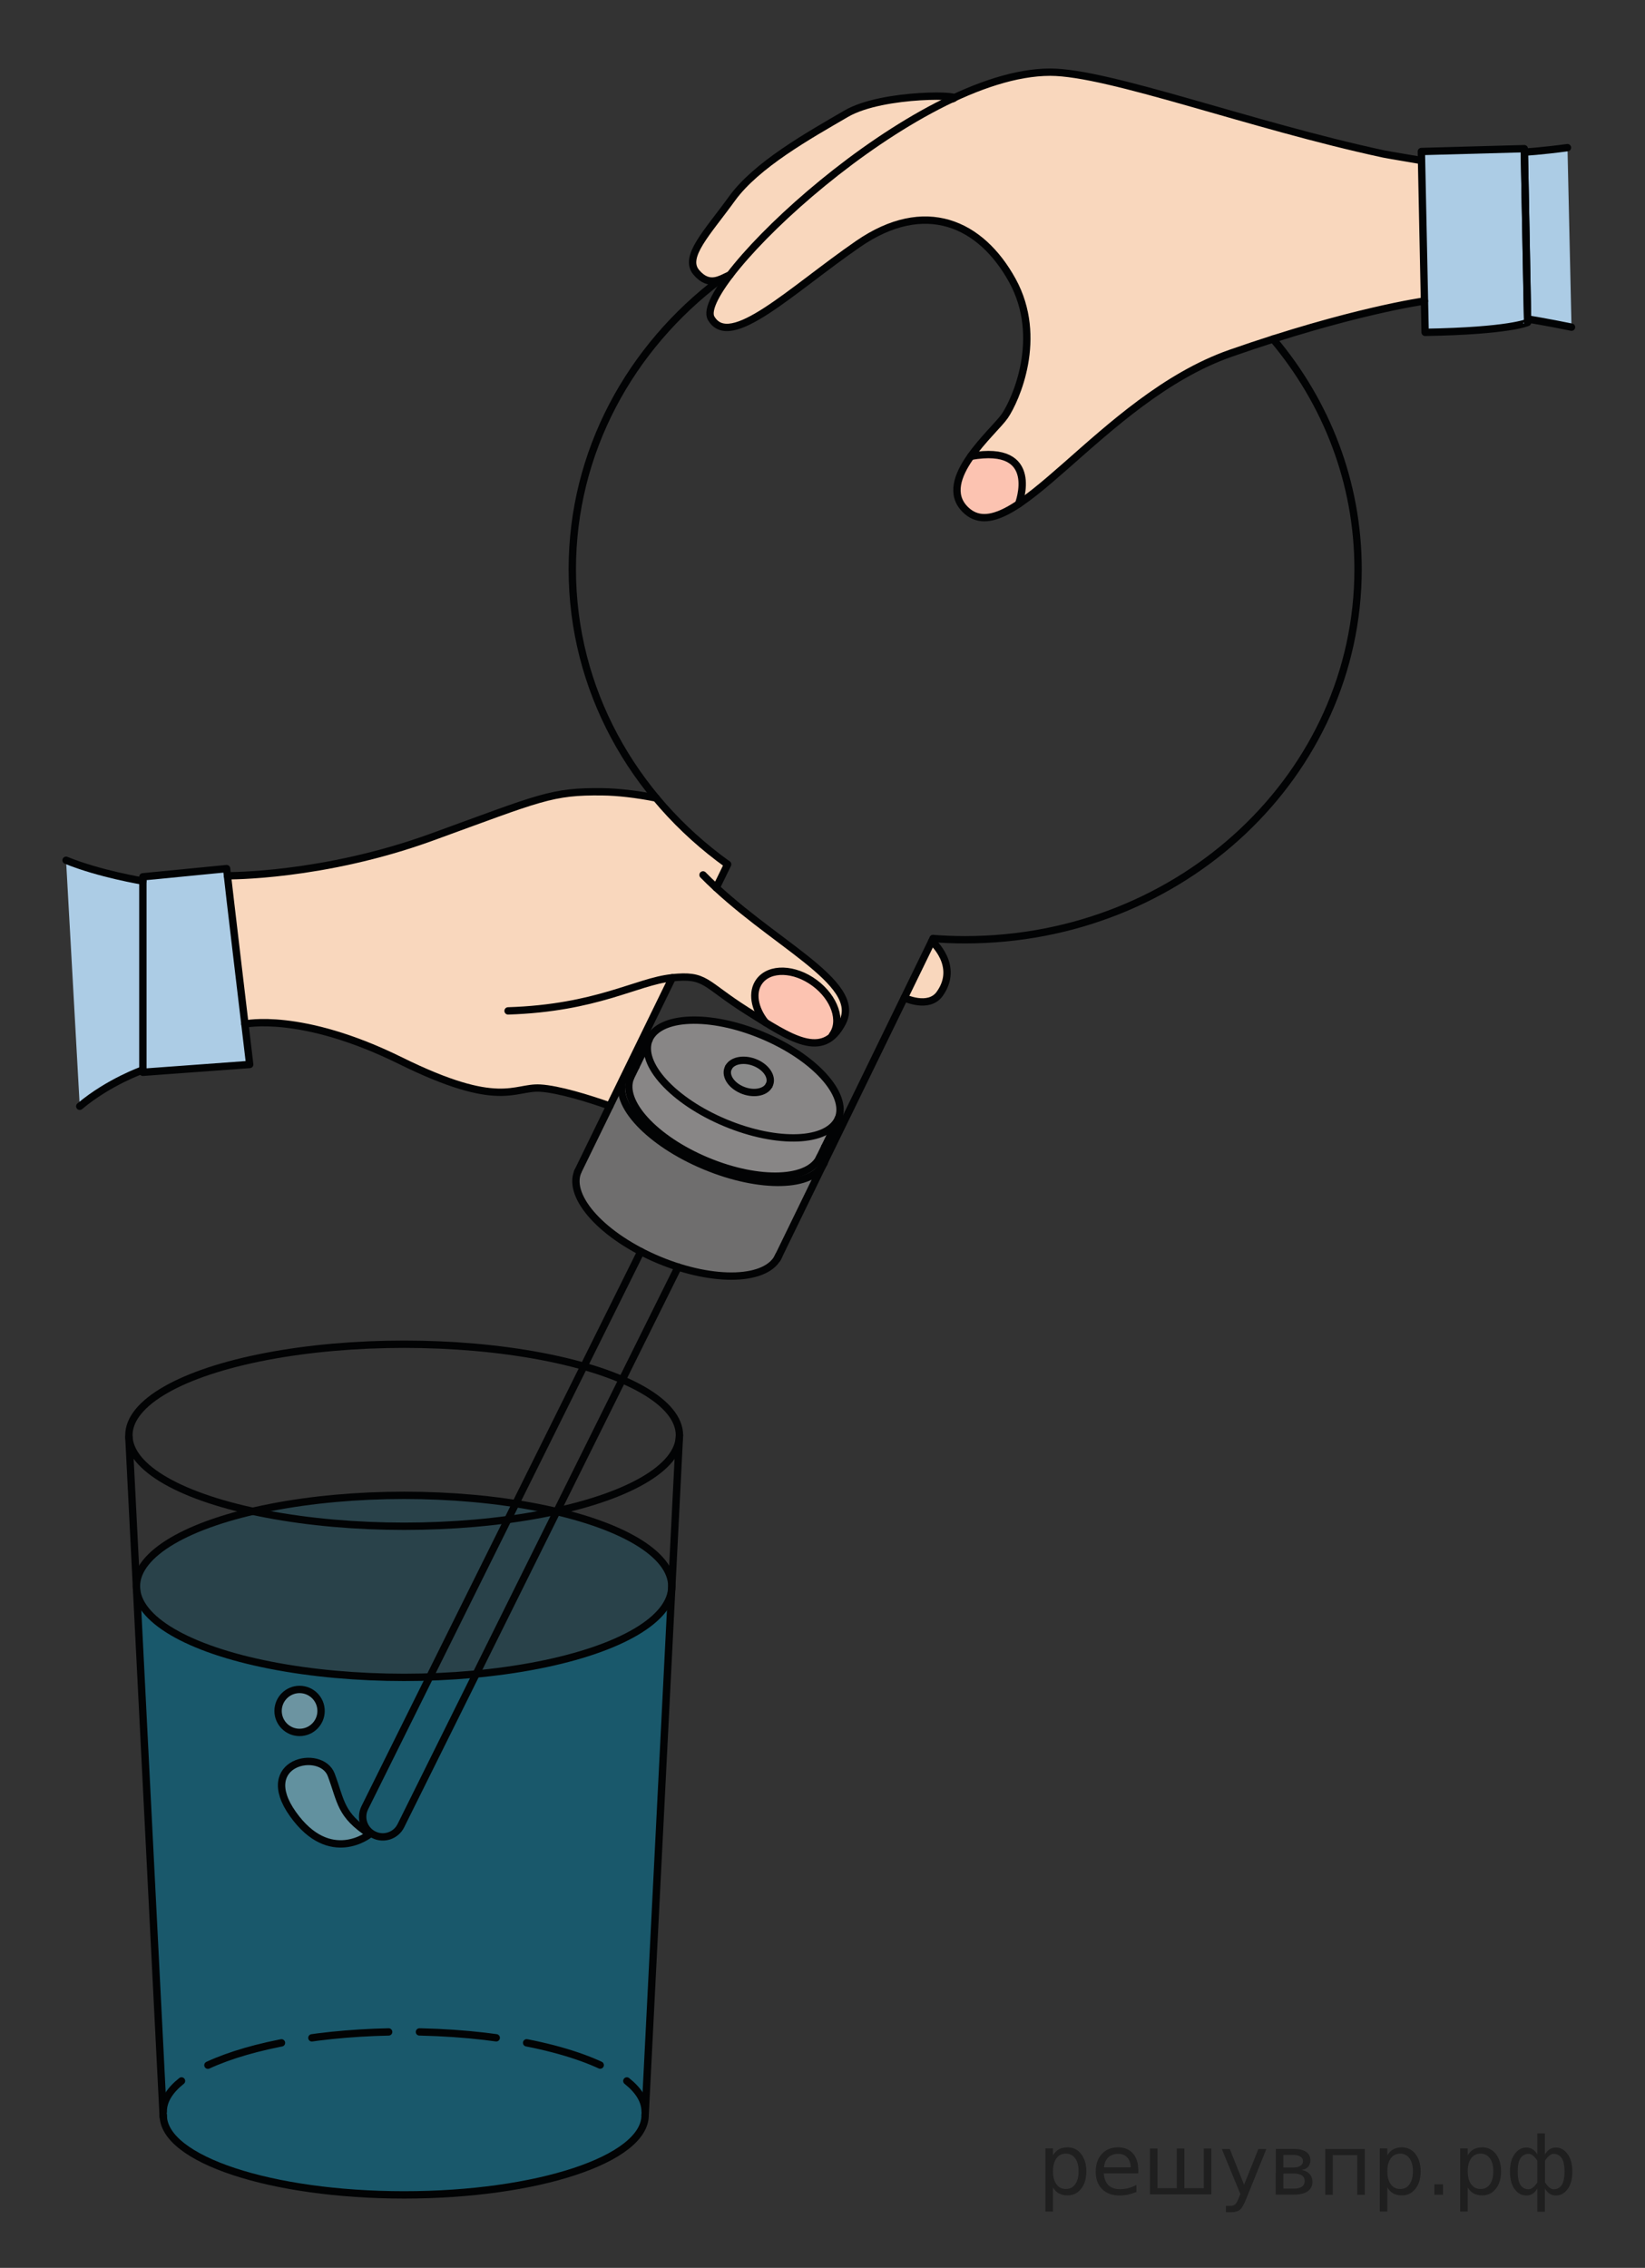 <?xml version="1.0" encoding="utf-8"?>
<!-- Generator: Adobe Illustrator 16.0.0, SVG Export Plug-In . SVG Version: 6.00 Build 0)  -->
<!DOCTYPE svg PUBLIC "-//W3C//DTD SVG 1.1//EN" "http://www.w3.org/Graphics/SVG/1.1/DTD/svg11.dtd">
<svg version="1.1" id="Слой_1" xmlns="http://www.w3.org/2000/svg" xmlns:xlink="http://www.w3.org/1999/xlink" x="0px" y="0px"
	 width="167.781px" height="231.323px" viewBox="0 0 167.781 231.323" enable-background="new 0 0 167.781 231.323"
	 xml:space="preserve">
<rect x="0" y="0" width="167.781" height="231.323" fill="#333333" stroke="none"/>
<path opacity="0.7" fill="#ADAAAA" enable-background="new    " d="M83.721,118.027c-1.032,2.477-6.198,2.678-11.535,0.451
	s-8.828-6.039-7.795-8.515l1.874-3.85l0.021-0.056c-1.037,2.486,2.446,6.304,7.777,8.528s10.494,2.012,11.532-0.474v0.064
	l-1.977,4.062"/>
<path opacity="0.7" fill="#ADAAAA" enable-background="new    " d="M85.415,114.122c1.037-2.486-2.444-6.305-7.776-8.529
	c-5.333-2.224-10.497-2.012-11.534,0.475l0.021-0.065c-1.037,2.486,2.445,6.304,7.777,8.528c5.332,2.224,10.495,2.012,11.532-0.474"
	/>
<path opacity="0.5" fill="#ADAAAA" enable-background="new    " d="M83.607,117.97c-1.031,2.477-6.197,2.679-11.535,0.453
	c-5.338-2.227-8.829-6.04-7.795-8.516l0.548-1.126c-0.618,0.326-1.067,0.771-1.301,1.332l0.007-0.05
	c-1.06,2.538,2.666,6.507,8.32,8.866s11.097,2.213,12.155-0.324l-0.005,0.051c0.209-0.507,0.23-1.07,0.084-1.666l-0.581,1.193"/>
<path opacity="0.5" fill="#ADAAAA" enable-background="new    " d="M79.285,128.426l4.757-9.771
	c-1.06,2.538-6.502,2.684-12.156,0.325c-5.654-2.358-9.379-6.329-8.32-8.867l-0.064,0.07l-4.57,9.37
	c-1.093,2.617,2.613,6.656,8.276,9.019c5.662,2.362,11.14,2.154,12.23-0.464"/>
<path fill="#F9D7BD" d="M92.232,101.772c0,0,2.479,1.186,3.61-0.393c2.071-2.891-0.801-5.377-0.801-5.377l-2.788,5.729"/>
<g>
	<path fill="#ACCCE5" d="M160.286,33.37c-2.503-0.514-4.479-0.834-4.479-0.834l-0.33-17.02c0,0-0.356,0.403,4.396-0.497"/>
</g>
<path fill="#ACCCE5" d="M145.355,33.9l-0.385-18.447l10.499-0.289l0.337,17.724C155.806,32.889,153.977,33.756,145.355,33.9z"/>
<path fill="#ACCCE5" d="M6.738,87.748c3.419,1.396,7.833,2.119,7.833,2.119v19.266c0,0-3.45,1.204-6.437,3.708"/>
<path fill="#ACCCE5" d="M23.115,88.599c0,0.192,2.353,19.977,2.353,19.977l-10.896,0.798v-19.94L23.115,88.599z"/>
<path fill="#F9D7BD" d="M74.217,88.163l-1.165,2.385c6.639,6.14,14.896,9.848,12.868,13.763c-2.011,3.882-5.299,1.595-9.73-1.198
	c-4.431-2.794-4.08-3.764-7.645-3.378l0.028-0.003l-6.378,13.078l0.001,0c-2.188-0.778-5.279-1.72-7.101-1.823
	c-2.697-0.153-4.109,2.208-14.257-2.802c-10.146-5.009-15.86-3.729-15.86-3.729c-0.582-4.9-1.508-12.719-1.784-15.128
	c0,0,9.721,0.105,20.843-3.941c11.123-4.046,12.215-4.688,17.417-4.624c1.548,0.02,3.436,0.231,5.468,0.634l-0.003-0.001
	c2.104,2.522,4.54,4.788,7.246,6.735"/>
<path fill="#FCC3B1" d="M104.03,51.456c0,0,2.168-5.923-4.88-5.045c-1.483,1.949-2.313,3.946-0.646,5.611
	c1.471,1.472,3.053,1.109,5.413-0.533"/>
<path fill="#F9D7BD" d="M97.023,10.112c1.998-0.438-6.911-0.727-10.718,1.488c-3.805,2.215-9.151,5.202-11.656,8.67
	c-2.504,3.467-4.972,5.93-3.628,7.513c1.342,1.584,2.54,0.63,3.437,0.251l-0.009,0.013c4.046-5.292,13.493-13.6,22.496-17.899"/>
<path fill="#F9D7BD" d="M103.917,51.334c5.09-3.562,12.538-12.127,21.593-15.299c12.285-4.302,19.778-5.331,19.778-5.331
	l-0.318-14.335c-2.914-0.482-3.822-0.659-3.822-0.659c-13.566-2.906-28.063-8.349-34.035-8.349c-13.823,0-36.51,21.77-34.582,25.094
	c1.925,3.323,8.139-2.842,14.979-7.562c6.839-4.72,12.539-2.12,15.749,3.725c3.21,5.843,0.32,12.201-0.771,13.806
	c-0.486,0.718-2.39,2.615-3.588,4.19C105.895,45.014,103.917,51.334,103.917,51.334"/>
<ellipse opacity="0.2" fill="#007EA5" enable-background="new    " cx="41.223" cy="161.809" rx="27.304" ry="9.284"/>
<path opacity="0.5" fill="#007EA5" enable-background="new    " d="M16.644,215.947l-2.733-54.139
	c0,5.127,12.224,9.284,27.304,9.284c15.078,0,27.302-4.157,27.302-9.284l0.01-0.178l-2.732,54.121
	c0,4.489-11.003,8.127-24.575,8.127c-13.574,0-24.576-3.638-24.576-8.127"/>
<ellipse fill="none" stroke="#020304" stroke-width="0.75" stroke-linecap="round" stroke-linejoin="round" stroke-miterlimit="10" cx="41.223" cy="146.396" rx="28.077" ry="9.284"/>
<ellipse fill="none" stroke="#020304" stroke-width="0.75" stroke-linecap="round" stroke-linejoin="round" stroke-miterlimit="10" cx="41.218" cy="161.809" rx="27.304" ry="9.284"/>
<path fill="none" stroke="#020304" stroke-width="0.75" stroke-linecap="round" stroke-linejoin="round" stroke-miterlimit="10" d="
	M41.223,207.627"/>
<path fill="none" stroke="#020304" stroke-width="0.75" stroke-linecap="round" stroke-linejoin="round" stroke-miterlimit="10" d="
	M65.798,215.752c0,4.489-11.002,8.127-24.575,8.127c-13.572,0-24.574-3.638-24.574-8.127"/>
<path fill="none" stroke="#020304" stroke-width="0.75" stroke-linecap="round" stroke-linejoin="round" stroke-miterlimit="10" d="
	M41.223,219.64"/>
<g>
	<g>
		<path fill="none" stroke="#020304" stroke-width="0.75" stroke-linecap="round" stroke-linejoin="round" d="M16.649,215.367
			c0-1.102,0.663-2.152,1.864-3.11"/>
		
			<path fill="none" stroke="#020304" stroke-width="0.75" stroke-linecap="round" stroke-linejoin="round" stroke-dasharray="7.858,3.143" d="
			M21.207,210.651c4.456-2.064,11.761-3.411,20.017-3.411c9.184,0,17.19,1.666,21.408,4.133"/>
		<path fill="none" stroke="#020304" stroke-width="0.75" stroke-linecap="round" stroke-linejoin="round" d="M63.935,212.257
			c1.201,0.958,1.864,2.009,1.864,3.11"/>
	</g>
</g>
<line fill="none" stroke="#020304" stroke-width="0.75" stroke-linecap="round" stroke-linejoin="round" stroke-miterlimit="10" x1="69.3" y1="146.396" x2="65.798" y2="215.752"/>
<line fill="none" stroke="#020304" stroke-width="0.75" stroke-linecap="round" stroke-linejoin="round" stroke-miterlimit="10" x1="13.146" y1="146.592" x2="16.649" y2="215.947"/>
<path fill="none" stroke="#020304" stroke-width="0.75" stroke-linecap="round" stroke-linejoin="round" stroke-miterlimit="10" d="
	M12.265,167.395"/>
<path fill="none" stroke="#020304" stroke-width="0.75" stroke-linecap="round" stroke-linejoin="round" stroke-miterlimit="10" d="
	M98.443,20.27"/>
<path fill="none" stroke="#020304" stroke-width="0.75" stroke-linecap="round" stroke-linejoin="round" stroke-miterlimit="10" d="
	M74.163,88.132c-9.6-6.905-15.792-17.805-15.792-30.069c0-11.958,5.888-22.618,15.079-29.544"/>
<path fill="none" stroke="#020304" stroke-width="0.75" stroke-linecap="round" stroke-linejoin="round" stroke-miterlimit="10" d="
	M129.846,34.584c5.427,6.448,8.67,14.606,8.67,23.479c0,20.873-17.942,37.793-40.073,37.793c-1.102,0-2.194-0.042-3.274-0.125"/>
<path fill="none" stroke="#020304" stroke-width="0.75" stroke-linecap="round" stroke-linejoin="round" stroke-miterlimit="10" d="
	M145.289,30.704c0,0-7.493,1.029-19.778,5.331c-13.291,4.656-22.42,20.574-27.067,15.927c-3.012-3.012,2.954-7.931,4.045-9.537
	c1.092-1.605,3.981-7.963,0.771-13.806c-3.21-5.845-8.91-8.445-15.749-3.725c-6.84,4.72-13.054,10.885-14.979,7.562
	C70.603,29.131,93.29,7.361,107.113,7.361c5.973,0,20.469,5.442,34.035,8.349c0,0,0.908,0.177,3.822,0.659"/>
<path fill="none" stroke="#020304" stroke-width="0.75" stroke-linecap="round" stroke-linejoin="round" stroke-miterlimit="10" d="
	M103.891,51.41c0,0,2.366-6.155-4.877-4.866"/>
<path fill="none" stroke="#020304" stroke-width="0.75" stroke-linecap="round" stroke-linejoin="round" stroke-miterlimit="10" d="
	M97.023,10.112c1.998-0.438-6.911-0.727-10.718,1.488c-3.805,2.215-9.151,5.202-11.656,8.67c-2.504,3.467-4.972,5.93-3.628,7.513
	c1.342,1.584,2.54,0.63,3.437,0.251"/>
<path fill="none" stroke="#020304" stroke-width="0.75" stroke-linecap="round" stroke-linejoin="round" stroke-miterlimit="10" d="
	M145.355,33.9l-0.385-18.447l10.499-0.289l0.337,17.724C155.806,32.889,153.977,33.756,145.355,33.9z"/>
<path fill="none" stroke="#020304" stroke-width="0.75" stroke-linecap="round" stroke-linejoin="round" stroke-miterlimit="10" d="
	M160.286,33.37c-2.503-0.514-4.479-0.834-4.479-0.834l-0.33-17.02c0,0,1.663-0.088,4.394-0.455"/>
<path fill="none" stroke="#020304" stroke-width="0.75" stroke-linecap="round" stroke-linejoin="round" stroke-miterlimit="10" d="
	M71.162,119.036"/>
<path fill="none" stroke="#020304" stroke-width="0.75" stroke-linecap="round" stroke-linejoin="round" stroke-miterlimit="10" d="
	M79.438,128.055c-1.092,2.619-6.569,2.826-12.231,0.464c-5.663-2.361-9.367-6.398-8.276-9.017"/>
<line fill="none" stroke="#020304" stroke-width="0.75" stroke-linecap="round" stroke-linejoin="round" stroke-miterlimit="10" x1="79.285" y1="128.374" x2="95.171" y2="95.733"/>
<line fill="none" stroke="#020304" stroke-width="0.75" stroke-linecap="round" stroke-linejoin="round" stroke-miterlimit="10" x1="73.052" y1="90.548" x2="74.217" y2="88.163"/>
<line fill="none" stroke="#020304" stroke-width="0.75" stroke-linecap="round" stroke-linejoin="round" stroke-miterlimit="10" x1="58.93" y1="119.502" x2="68.573" y2="99.731"/>
<path fill="none" stroke="#020304" stroke-width="0.75" stroke-linecap="round" stroke-linejoin="round" stroke-miterlimit="10" d="
	M84.042,118.604c-1.06,2.537-6.501,2.684-12.156,0.324c-5.654-2.358-9.379-6.328-8.32-8.866"/>
<path fill="none" stroke="#020304" stroke-width="0.75" stroke-linecap="round" stroke-linejoin="round" stroke-miterlimit="10" d="
	M23.115,88.599c0,0.192,2.353,19.977,2.353,19.977l-10.896,0.798v-19.94L23.115,88.599z"/>
<path fill="none" stroke="#020304" stroke-width="0.75" stroke-linecap="round" stroke-linejoin="round" stroke-miterlimit="10" d="
	M14.572,109.133c0,0-3.45,1.204-6.437,3.708"/>
<path fill="none" stroke="#020304" stroke-width="0.75" stroke-linecap="round" stroke-linejoin="round" stroke-miterlimit="10" d="
	M14.572,89.867c0,0-4.414-0.723-7.833-2.119"/>
<path fill="none" stroke="#020304" stroke-width="0.75" stroke-linecap="round" stroke-linejoin="round" stroke-miterlimit="10" d="
	M90.207,103.112"/>
<path fill="none" stroke="#020304" stroke-width="0.75" stroke-linecap="round" stroke-linejoin="round" stroke-miterlimit="10" d="
	M80.976,87.378"/>
<path fill="none" stroke="#020304" stroke-width="0.75" stroke-linecap="round" stroke-linejoin="round" stroke-miterlimit="10" d="
	M23.194,89.329c0,0,9.721,0.105,20.843-3.941c11.123-4.046,12.215-4.688,17.417-4.624c1.548,0.02,3.436,0.231,5.468,0.634"/>
<path fill="none" stroke="#020304" stroke-width="0.75" stroke-linecap="round" stroke-linejoin="round" stroke-miterlimit="10" d="
	M64.481,113.708"/>
<path fill="none" stroke="#020304" stroke-width="0.75" stroke-linecap="round" stroke-linejoin="round" stroke-miterlimit="10" d="
	M24.978,104.457c0,0,5.714-1.28,15.86,3.729c10.148,5.009,11.56,2.649,14.257,2.802c1.822,0.103,4.913,1.044,7.101,1.823"/>
<path fill="none" stroke="#020304" stroke-width="0.75" stroke-linecap="round" stroke-linejoin="round" stroke-miterlimit="10" d="
	M85.516,114.056c-1.037,2.486-6.201,2.698-11.532,0.474c-5.333-2.224-8.814-6.042-7.777-8.528"/>
<path fill="none" stroke="#020304" stroke-width="0.75" stroke-linecap="round" stroke-linejoin="round" stroke-miterlimit="10" d="
	M66.185,106.067c1.037-2.487,6.202-2.698,11.534-0.475c5.333,2.224,8.815,6.043,7.778,8.529"/>
<line fill="none" stroke="#020304" stroke-width="0.75" stroke-linecap="round" stroke-linejoin="round" stroke-miterlimit="10" x1="85.516" y1="114.122" x2="83.539" y2="118.184"/>
<line fill="none" stroke="#020304" stroke-width="0.75" stroke-linecap="round" stroke-linejoin="round" stroke-miterlimit="10" x1="66.185" y1="106.058" x2="64.313" y2="109.907"/>
<path fill="none" stroke="#020304" stroke-width="0.75" stroke-linecap="round" stroke-linejoin="round" stroke-miterlimit="10" d="
	M83.644,117.971c-1.033,2.477-6.199,2.68-11.535,0.452c-5.339-2.227-8.828-6.039-7.796-8.516"/>
<path fill="none" stroke="#020304" stroke-width="0.75" stroke-linecap="round" stroke-linejoin="round" stroke-miterlimit="10" d="
	M84.121,116.989c0.147,0.595,0.125,1.16-0.086,1.666"/>
<path fill="none" stroke="#020304" stroke-width="0.75" stroke-linecap="round" stroke-linejoin="round" stroke-miterlimit="10" d="
	M75.714,109.787"/>
<path fill="none" stroke="#020304" stroke-width="0.75" stroke-linecap="round" stroke-linejoin="round" stroke-miterlimit="10" d="
	M63.56,110.113c0.233-0.561,0.683-1.006,1.3-1.332"/>
<path fill="none" stroke="#020304" stroke-width="0.75" stroke-linecap="round" stroke-linejoin="round" stroke-miterlimit="10" d="
	M69.168,129.24l-28.282,56.983c-0.505,1.016-1.739,1.432-2.755,0.927l0,0c-1.017-0.506-1.432-1.738-0.927-2.755l28.161-56.737"/>
<path fill="none" stroke="#020304" stroke-width="0.75" stroke-linecap="round" stroke-linejoin="round" stroke-miterlimit="10" d="
	M82.355,57.228"/>
<path fill="none" stroke="#020304" stroke-width="0.75" stroke-linecap="round" stroke-linejoin="round" stroke-miterlimit="10" d="
	M102.133,51.896"/>
<path fill="#FCC3B1" d="M78.075,104.296c-1.137-1.409-1.441-3.095-0.623-4.203c1.055-1.429,3.576-1.355,5.631,0.164
	c1.161,0.857,3.664,4.107,1.546,5.642c-1.097,0.795-3.653,0.304-6.342-1.414"/>
<path fill="none" stroke="#020304" stroke-width="0.75" stroke-linecap="round" stroke-linejoin="round" stroke-miterlimit="10" d="
	M78.075,104.296c-1.137-1.409-1.441-3.095-0.623-4.203c1.055-1.429,3.576-1.355,5.631,0.164c2.056,1.518,2.867,3.907,1.812,5.334"/>
<path fill="none" stroke="#020304" stroke-width="0.75" stroke-linecap="round" stroke-linejoin="round" stroke-miterlimit="10" d="
	M71.705,89.241c6.799,6.935,16.382,10.885,14.216,15.069c-2.011,3.882-5.299,1.595-9.73-1.198c-4.431-2.794-4.142-3.757-7.706-3.372
	c-3.563,0.385-7.609,3.083-16.664,3.372"/>
<path fill="none" stroke="#020304" stroke-width="0.75" stroke-linecap="round" stroke-linejoin="round" stroke-miterlimit="10" d="
	M95.042,96.001c0,0,2.872,2.487,0.801,5.377c-1.132,1.579-3.61,0.393-3.61,0.393"/>
<path fill="none" stroke="#020304" stroke-width="0.75" stroke-linecap="round" stroke-linejoin="round" stroke-miterlimit="10" d="
	M127.493,106.595"/>
<path fill="none" stroke="#020304" stroke-width="0.75" stroke-linecap="round" stroke-linejoin="round" stroke-miterlimit="10" d="
	M100.894,110.594"/>
<path fill="none" stroke="#020304" stroke-width="0.75" stroke-linecap="round" stroke-linejoin="round" stroke-miterlimit="10" d="
	M86.222,119.929"/>
<path opacity="0.2" fill="#C4F0F7" enable-background="new    " d="M37.618,187.083c0,0-4.044,3.275-7.835-2.055
	c-3.789-5.331,2.89-6.743,3.918-3.981C34.727,183.808,34.599,185.092,37.618,187.083z"/>
<path opacity="0.2" fill="#FFFFFF" enable-background="new    " d="M37.618,187.083c0,0-4.044,3.275-7.835-2.055
	c-3.789-5.331,2.89-6.743,3.918-3.981C34.727,183.808,34.599,185.092,37.618,187.083z"/>
<path fill="none" stroke="#020304" stroke-width="0.75" stroke-linecap="round" stroke-linejoin="round" stroke-miterlimit="10" d="
	M37.706,187.083c0,0-4.044,3.275-7.834-2.055c-3.79-5.331,2.889-6.743,3.917-3.981C34.816,183.808,34.688,185.092,37.706,187.083z"
	/>
<circle opacity="0.2" fill="#FFFFFF" enable-background="new    " cx="30.555" cy="174.516" r="2.192"/>
<circle opacity="0.2" fill="#FFFFFF" enable-background="new    " cx="30.555" cy="174.554" r="2.192"/>
<circle fill="none" stroke="#020304" stroke-width="0.75" stroke-linecap="round" stroke-linejoin="round" stroke-miterlimit="10" cx="30.555" cy="174.516" r="2.192"/>
<path fill="none" stroke="#020304" stroke-width="0.75" stroke-linecap="round" stroke-linejoin="round" stroke-miterlimit="10" d="
	M58.131,146.15"/>
<path fill="none" stroke="#020304" stroke-width="0.75" stroke-linecap="round" stroke-linejoin="round" stroke-miterlimit="10" d="
	M60.886,145.224"/>
<path fill="none" stroke="#020304" stroke-width="0.75" stroke-linecap="round" stroke-linejoin="round" stroke-miterlimit="10" d="
	M89.168,88.24"/>
<path fill="#898989" enable-background="new    " d="M78.366,110.603c0.41-0.745-0.179-1.762-1.316-2.272l0,0
	c-1.137-0.509-2.392-0.318-2.802,0.428l-0.006,0.015c-0.41,0.745,0.179,1.763,1.316,2.272l0,0c1.137,0.509,2.392,0.317,2.802-0.428"
	/>
<path fill="none" stroke="#020304" stroke-width="0.75" stroke-linecap="round" stroke-linejoin="round" stroke-miterlimit="10" d="
	M78.428,110.723c-0.41,0.745-1.665,0.937-2.802,0.428l0,0c-1.137-0.509-1.726-1.527-1.316-2.272"/>
<path fill="none" stroke="#020304" stroke-width="0.75" stroke-linecap="round" stroke-linejoin="round" stroke-miterlimit="10" d="
	M74.317,108.864c0.41-0.746,1.665-0.937,2.802-0.428l0,0c1.137,0.51,1.726,1.527,1.316,2.272"/>
<g>
</g>
<g>
</g>
<g>
</g>
<g>
</g>
<g>
</g>
<g>
</g>
<g style="stroke:none;fill:#000;fill-opacity:0.40"><path d="m 107.4,223.1 v 2.48 h -0.77 v -6.44 h 0.77 v 0.71 q 0.24,-0.42 0.61,-0.62 0.37,-0.20 0.88,-0.20 0.85,0 1.38,0.68 0.53,0.68 0.53,1.77 0,1.10 -0.53,1.77 -0.53,0.68 -1.38,0.68 -0.51,0 -0.88,-0.20 -0.37,-0.20 -0.61,-0.62 z m 2.61,-1.63 q 0,-0.85 -0.35,-1.32 -0.35,-0.48 -0.95,-0.48 -0.61,0 -0.96,0.48 -0.35,0.48 -0.35,1.32 0,0.85 0.35,1.33 0.35,0.48 0.96,0.48 0.61,0 0.95,-0.48 0.35,-0.48 0.35,-1.33 z"/><path d="m 116.1,221.3 v 0.38 h -3.52 q 0.05,0.79 0.47,1.21 0.43,0.41 1.19,0.41 0.44,0 0.85,-0.11 0.42,-0.11 0.82,-0.33 v 0.72 q -0.41,0.17 -0.85,0.27 -0.43,0.09 -0.88,0.09 -1.12,0 -1.77,-0.65 -0.65,-0.65 -0.65,-1.76 0,-1.15 0.62,-1.82 0.62,-0.68 1.67,-0.68 0.94,0 1.49,0.61 0.55,0.60 0.55,1.65 z m -0.77,-0.23 q -0.01,-0.63 -0.35,-1.00 -0.34,-0.38 -0.91,-0.38 -0.64,0 -1.03,0.36 -0.38,0.36 -0.44,1.02 z"/><path d="m 120.8,223.2 h 1.98 v -4.05 h 0.77 v 4.67 h -6.26 v -4.67 h 0.77 v 4.05 h 1.97 v -4.05 h 0.77 z"/><path d="m 127.1,224.3 q -0.33,0.83 -0.63,1.09 -0.31,0.25 -0.82,0.25 h -0.61 v -0.64 h 0.45 q 0.32,0 0.49,-0.15 0.17,-0.15 0.39,-0.71 l 0.14,-0.35 -1.89,-4.59 h 0.81 l 1.46,3.65 1.46,-3.65 h 0.81 z"/><path d="m 130.9,221.7 v 1.54 h 1.09 q 0.53,0 0.80,-0.20 0.28,-0.20 0.28,-0.57 0,-0.38 -0.28,-0.57 -0.28,-0.20 -0.80,-0.20 z m 0,-1.90 v 1.29 h 1.01 q 0.43,0 0.71,-0.17 0.28,-0.17 0.28,-0.48 0,-0.31 -0.28,-0.47 -0.28,-0.17 -0.71,-0.17 z m -0.77,-0.61 h 1.82 q 0.82,0 1.26,0.30 0.44,0.30 0.44,0.85 0,0.43 -0.23,0.68 -0.23,0.25 -0.67,0.31 0.53,0.10 0.82,0.42 0.29,0.32 0.29,0.79 0,0.62 -0.48,0.97 -0.48,0.34 -1.37,0.34 h -1.90 z"/><path d="m 139.2,219.2 v 4.67 h -0.77 v -4.05 h -2.49 v 4.05 h -0.77 v -4.67 z"/><path d="m 141.5,223.1 v 2.48 h -0.77 v -6.44 h 0.77 v 0.71 q 0.24,-0.42 0.61,-0.62 0.37,-0.20 0.88,-0.20 0.85,0 1.38,0.68 0.53,0.68 0.53,1.77 0,1.10 -0.53,1.77 -0.53,0.68 -1.38,0.68 -0.51,0 -0.88,-0.20 -0.37,-0.20 -0.61,-0.62 z m 2.61,-1.63 q 0,-0.85 -0.35,-1.32 -0.35,-0.48 -0.95,-0.48 -0.61,0 -0.96,0.48 -0.35,0.48 -0.35,1.32 0,0.85 0.35,1.33 0.35,0.48 0.96,0.48 0.61,0 0.95,-0.48 0.35,-0.48 0.35,-1.33 z"/><path d="m 146.3,222.8 h 0.88 v 1.06 h -0.88 z"/><path d="m 149.7,223.1 v 2.48 h -0.77 v -6.44 h 0.77 v 0.71 q 0.24,-0.42 0.61,-0.62 0.37,-0.20 0.88,-0.20 0.85,0 1.38,0.68 0.53,0.68 0.53,1.77 0,1.10 -0.53,1.77 -0.53,0.68 -1.38,0.68 -0.51,0 -0.88,-0.20 -0.37,-0.20 -0.61,-0.62 z m 2.61,-1.63 q 0,-0.85 -0.35,-1.32 -0.35,-0.48 -0.95,-0.48 -0.61,0 -0.96,0.48 -0.35,0.48 -0.35,1.32 0,0.85 0.35,1.33 0.35,0.48 0.96,0.48 0.61,0 0.95,-0.48 0.35,-0.48 0.35,-1.33 z"/><path d="m 154.8,221.5 q 0,0.98 0.30,1.40 0.30,0.41 0.82,0.41 0.41,0 0.88,-0.70 v -2.22 q -0.47,-0.70 -0.88,-0.70 -0.51,0 -0.82,0.42 -0.30,0.41 -0.30,1.39 z m 2,4.10 v -2.37 q -0.24,0.39 -0.51,0.55 -0.27,0.16 -0.62,0.16 -0.70,0 -1.18,-0.64 -0.48,-0.65 -0.48,-1.79 0,-1.15 0.48,-1.80 0.49,-0.66 1.18,-0.66 0.35,0 0.62,0.16 0.28,0.16 0.51,0.55 v -2.15 h 0.77 v 2.15 q 0.24,-0.39 0.51,-0.55 0.28,-0.16 0.62,-0.16 0.70,0 1.18,0.66 0.49,0.66 0.49,1.80 0,1.15 -0.49,1.79 -0.48,0.64 -1.18,0.64 -0.35,0 -0.62,-0.16 -0.27,-0.16 -0.51,-0.55 v 2.37 z m 2.77,-4.10 q 0,-0.98 -0.30,-1.39 -0.30,-0.42 -0.81,-0.42 -0.41,0 -0.88,0.70 v 2.22 q 0.47,0.70 0.88,0.70 0.51,0 0.81,-0.41 0.30,-0.42 0.30,-1.40 z"/></g></svg>

<!--File created and owned by https://sdamgia.ru. Copying is prohibited. All rights reserved.-->
